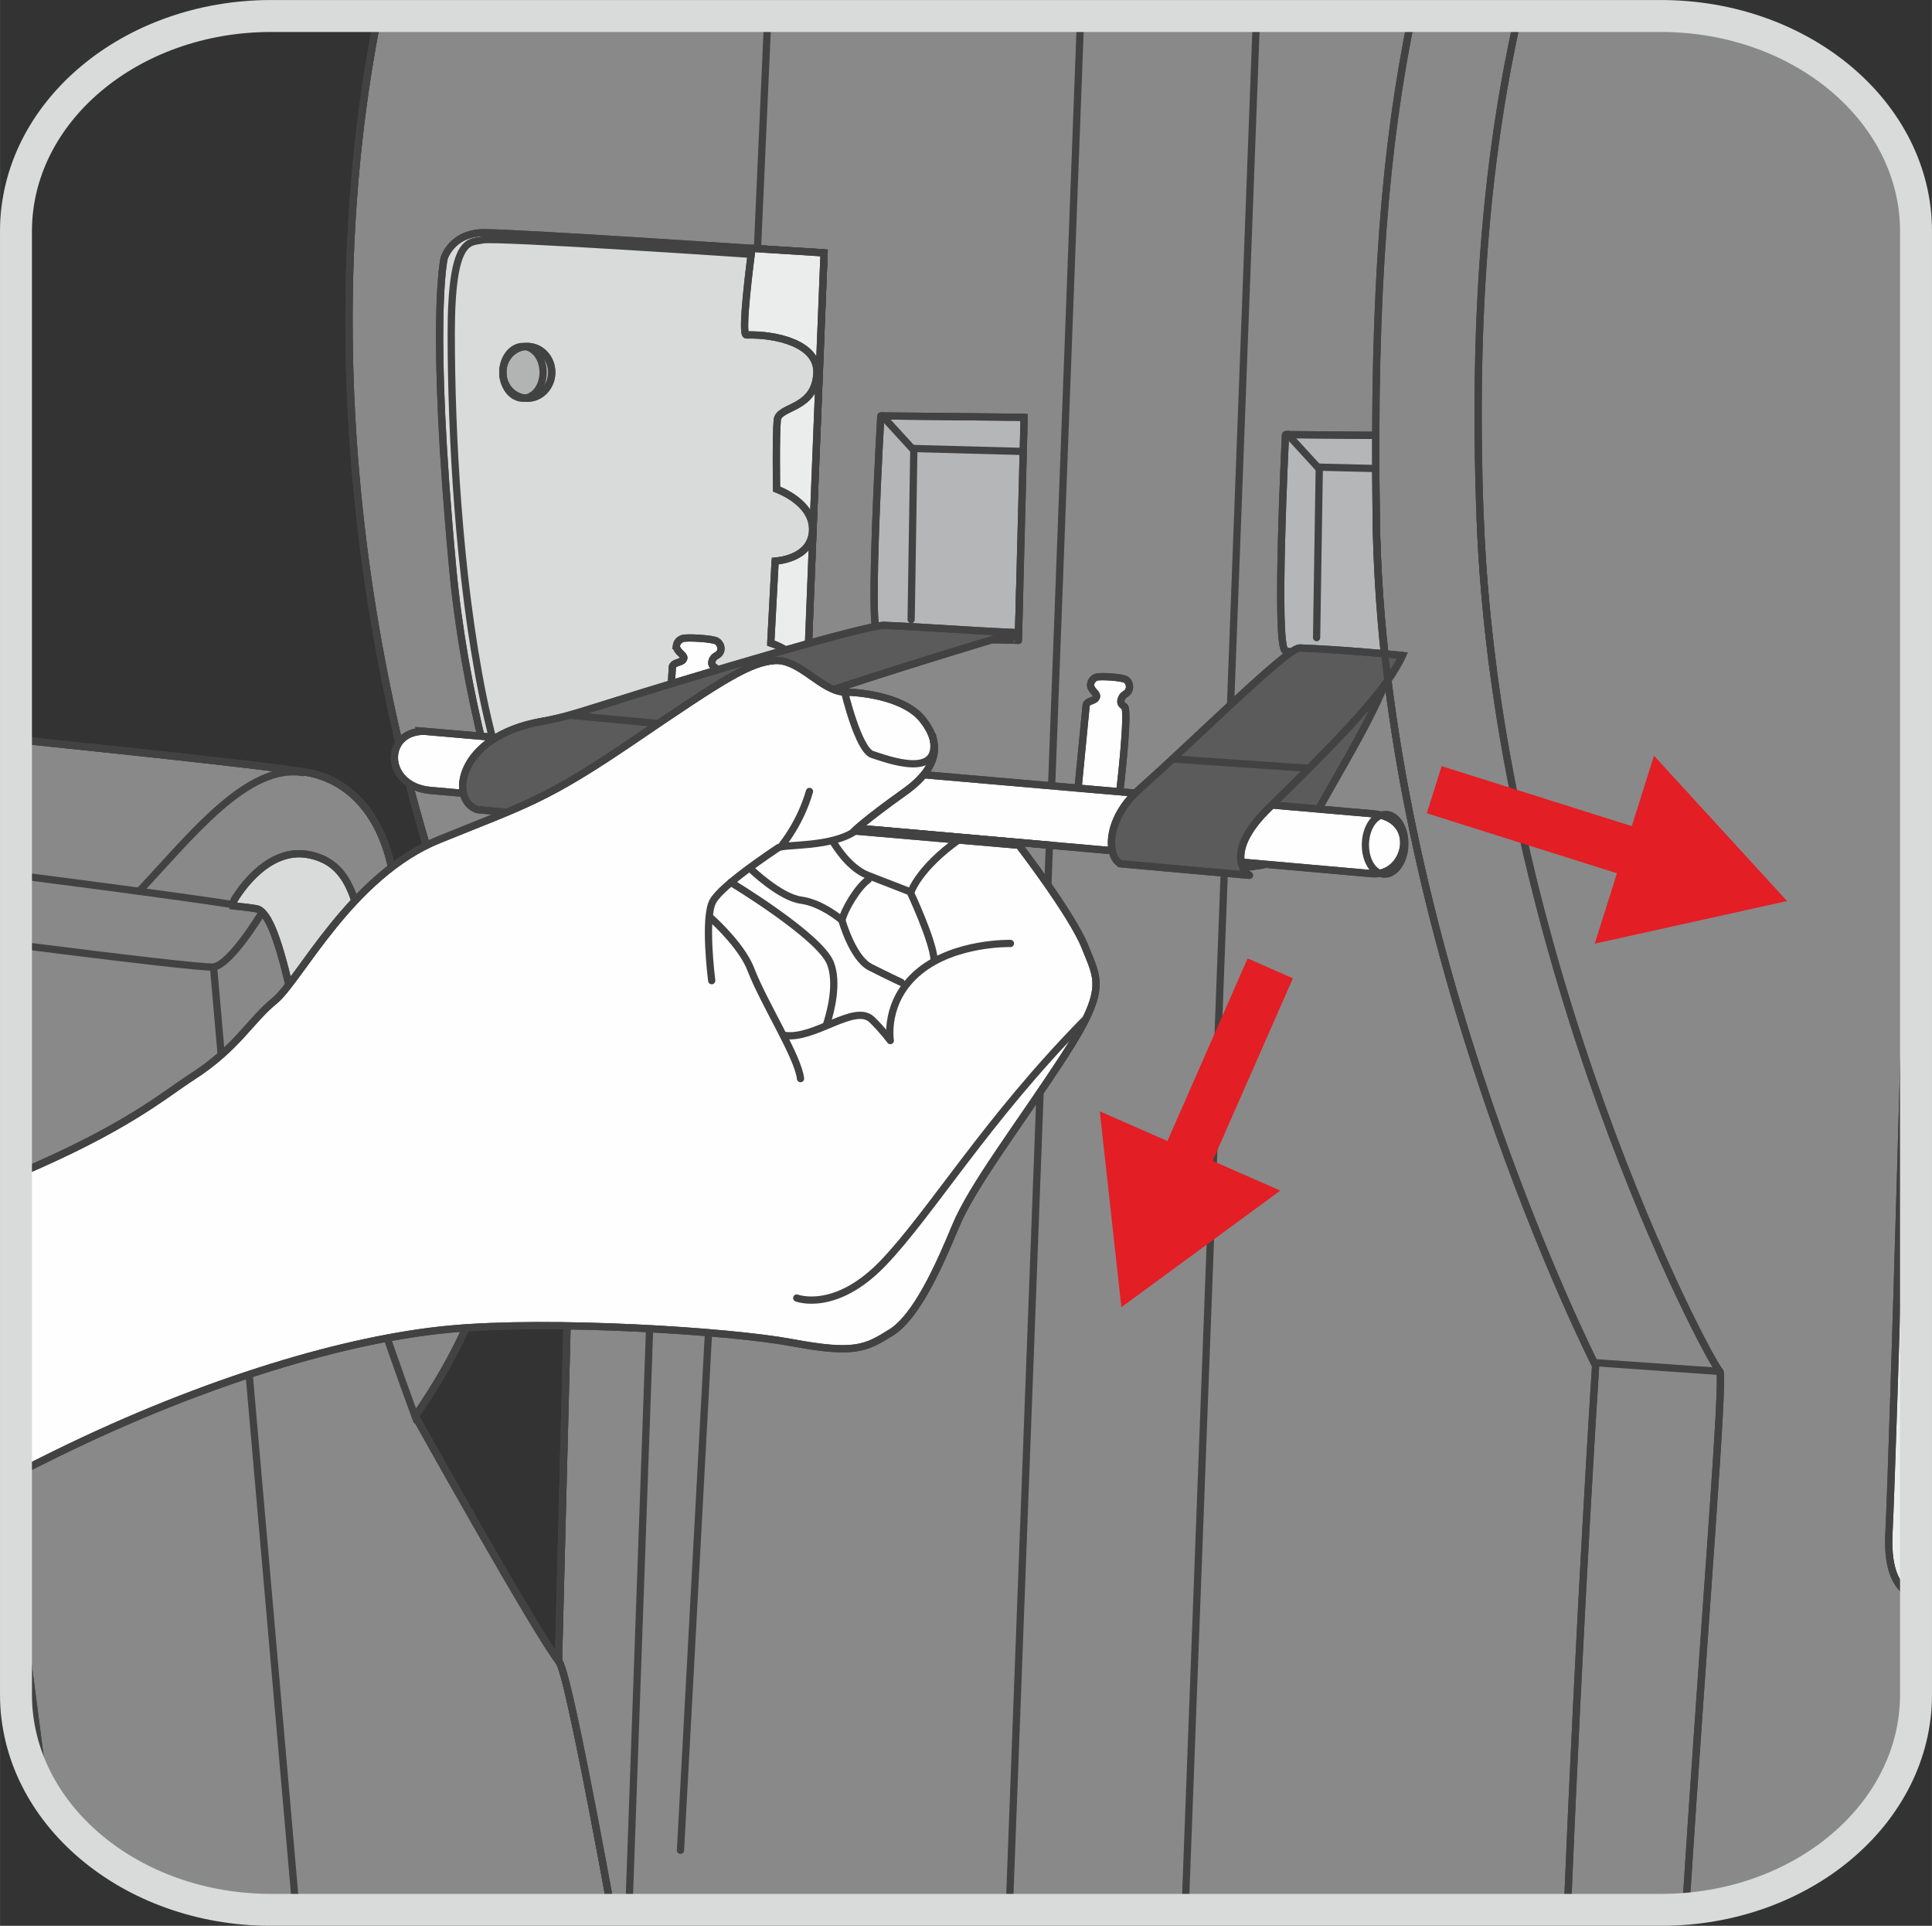 <?xml version="1.0" encoding="UTF-8"?>
<!DOCTYPE svg PUBLIC "-//W3C//DTD SVG 1.1//EN" "http://www.w3.org/Graphics/SVG/1.1/DTD/svg11.dtd">
<!-- Creator: CorelDRAW 2018 (64-Bit) -->
<svg xmlns="http://www.w3.org/2000/svg" xml:space="preserve" width="23.035mm" height="22.959mm" version="1.1" style="shape-rendering:geometricPrecision; text-rendering:geometricPrecision; image-rendering:optimizeQuality; fill-rule:evenodd; clip-rule:evenodd"
viewBox="0 0 370.71 369.5"
 xmlns:xlink="http://www.w3.org/1999/xlink">
 <rect x="0" y="0" width="370.71" height="369.5" fill="#333333" stroke="none"/>
 <defs>
  <style type="text/css">
   <![CDATA[
    .str3 {stroke:#E31E24;stroke-width:9.48;stroke-miterlimit:10}
    .str2 {stroke:#434242;stroke-width:1.39;stroke-miterlimit:10}
    .str1 {stroke:#434242;stroke-width:1.39;stroke-miterlimit:4}
    .str4 {stroke:#D9DADA;stroke-width:6.13;stroke-linecap:round;stroke-miterlimit:10}
    .str0 {stroke:#434242;stroke-width:1.39;stroke-linecap:round;stroke-linejoin:round;stroke-miterlimit:22.926}
    .fil1 {fill:none}
    .fil8 {fill:none;fill-rule:nonzero}
    .fil3 {fill:#FEFEFE}
    .fil5 {fill:#EBECEC}
    .fil2 {fill:#D9DADA}
    .fil6 {fill:#B2B3B3}
    .fil0 {fill:#898989}
    .fil7 {fill:#5B5B5B}
    .fil4 {fill:#B5B6B7}
    .fil9 {fill:#E31E24;fill-rule:nonzero}
   ]]>
  </style>
 </defs>
 <g id="Слой_x0020_1">
  <path class="fil0" d="M367.65 80.69c-33.49,-21.56 -67.71,-49.78 -98.26,-77.62l49.31 0c27.04,0 48.95,18.49 48.95,41.29l0 36.33z"/>
  <path class="fil1 str0" d="M367.65 80.69c-33.49,-21.56 -67.71,-49.78 -98.26,-77.62"/>
  <path class="fil1 str0" d="M367.65 80.69c-33.49,-21.56 -67.71,-49.78 -98.26,-77.62"/>
  <path class="fil0" d="M367.65 80.69c-8.15,-5.25 -16.34,-10.88 -24.51,-16.82 -7.29,-20.65 -14.86,-42.12 -21.35,-60.72 25.6,1.34 45.87,19.28 45.87,41.21l0 36.33z"/>
  <path class="fil1 str0" d="M367.65 80.69c-8.15,-5.25 -16.34,-10.88 -24.51,-16.82 -7.29,-20.65 -14.86,-42.12 -21.35,-60.72"/>
  <path class="fil1 str0" d="M367.65 80.69c-8.15,-5.25 -16.34,-10.88 -24.51,-16.82 -7.29,-20.65 -14.86,-42.12 -21.35,-60.72"/>
  <path class="fil0" d="M367.65 80.71c-13.27,-8.54 -26.66,-18.14 -39.9,-28.34l1.57 -48.33c21.93,4.09 38.33,20.59 38.33,40.32l0 36.35z"/>
  <path class="fil1 str0" d="M367.65 80.71c-13.27,-8.54 -26.66,-18.14 -39.9,-28.34l1.57 -48.33"/>
  <path class="fil1 str0" d="M367.65 80.71c-13.27,-8.54 -26.66,-18.14 -39.9,-28.34l1.57 -48.33"/>
  <path class="fil0" d="M312.56 3.07l-0.91 36.51c-5.72,-4.65 -11.38,-9.38 -16.98,-14.16l0.99 -22.35 16.9 0z"/>
  <path class="fil1 str0" d="M312.56 3.07l-0.91 36.51c-5.72,-4.65 -11.38,-9.38 -16.98,-14.16l0.99 -22.35"/>
  <path class="fil1 str0" d="M312.56 3.07l-0.91 36.51c-5.72,-4.65 -11.38,-9.38 -16.98,-14.16l0.99 -22.35"/>
  <path class="fil0" d="M359 20.92l-1.05 53.37c-10.08,-6.84 -20.17,-14.19 -30.18,-21.91l1.57 -48.32c12.25,2.29 22.76,8.44 29.67,16.87z"/>
  <path class="fil1 str0" d="M359 20.92l-1.05 53.37c-10.08,-6.84 -20.17,-14.19 -30.18,-21.91l1.57 -48.32"/>
  <path class="fil1 str0" d="M359 20.92l-1.05 53.37c-10.08,-6.84 -20.17,-14.19 -30.18,-21.91l1.57 -48.32"/>
  <polygon class="fil0" points="243.7,3.07 279.58,28.76 280.8,3.07 "/>
  <polyline class="fil1 str0" points="243.7,3.07 279.58,28.76 280.8,3.07 "/>
  <polyline class="fil1 str0" points="243.7,3.07 279.58,28.76 280.8,3.07 "/>
  <path class="fil0" d="M3.07 141.88c29.02,3 53.48,5.68 56.96,6.55 8.87,2.21 13.56,10.01 15.22,18.58 1.66,8.56 7.74,36.75 12.16,47.79 4.42,11.05 7.46,23.48 4.14,34.25 -3.31,10.78 -11.88,22.65 -11.88,22.65 0,0 23.16,41.54 27.59,47.1 1.25,1.57 5.14,20.82 10.06,47.63l-65.3 0c-27.04,0 -48.96,-18.49 -48.96,-41.29l0 -183.26z"/>
  <path class="fil1 str0" d="M3.07 141.88c29.02,3 53.48,5.68 56.96,6.55 8.87,2.21 13.56,10.01 15.22,18.58 1.66,8.56 7.74,36.75 12.16,47.79 4.42,11.05 7.46,23.48 4.14,34.25 -3.31,10.78 -11.88,22.65 -11.88,22.65 0,0 23.16,41.54 27.59,47.1 1.25,1.57 5.14,20.82 10.06,47.63"/>
  <path class="fil1 str0" d="M3.07 141.88c29.02,3 53.48,5.68 56.96,6.55 8.87,2.21 13.56,10.01 15.22,18.58 1.66,8.56 7.74,36.75 12.16,47.79 4.42,11.05 7.46,23.48 4.14,34.25 -3.31,10.78 -11.88,22.65 -11.88,22.65 0,0 23.16,41.54 27.59,47.1 1.25,1.57 5.14,20.82 10.06,47.63"/>
  <path class="fil1 str0" d="M79.94 272.54c0,0 -8.06,-21.49 -14.8,-43.97 -7.64,-25.47 -10.55,-51.83 -15.58,-54.1 -1.41,-0.63 -24.01,-3.66 -46.49,-6.57"/>
  <path class="fil1 str0" d="M3.07 181.26c19.32,2.44 36.52,4.5 37.93,4.27 3.32,-0.56 9.12,-10.22 9.12,-10.22"/>
  <path class="fil1 str0" d="M26.69 171.01c10.05,-10.71 20.77,-24.5 31.41,-22.78"/>
  <path class="fil2" d="M44.86 172.82c0,0 5.8,-10.5 14.36,-8.84 8.57,1.65 9.12,9.94 11.33,18.78 2.21,8.84 11.33,39.51 13.53,47.24 2.21,7.72 3.6,16.02 -2.21,20.98 -2.63,2.26 -5.61,3.38 -8.28,3.77 -2.61,-7.56 -5.64,-16.79 -8.46,-26.19 -7.64,-25.47 -10.55,-51.82 -15.58,-54.1 -0.34,-0.15 -2.06,-0.37 -4.79,-0.65l0.1 -1z"/>
  <path class="fil1 str1" d="M44.86 172.82c0,0 5.8,-10.5 14.36,-8.84 8.57,1.65 9.12,9.94 11.33,18.78 2.21,8.84 11.33,39.51 13.53,47.24 2.21,7.72 3.6,16.02 -2.21,20.98 -2.63,2.26 -5.61,3.38 -8.28,3.77 -2.61,-7.56 -5.64,-16.79 -8.46,-26.19 -7.64,-25.47 -10.55,-51.82 -15.58,-54.1 -0.34,-0.15 -2.06,-0.37 -4.79,-0.65l0.1 -1"/>
  <path class="fil1 str0" d="M44.86 172.82c0,0 5.8,-10.5 14.36,-8.84 8.57,1.65 9.12,9.94 11.33,18.78 2.21,8.84 11.33,39.51 13.53,47.24 2.21,7.72 3.6,16.02 -2.21,20.98 -2.63,2.26 -5.61,3.38 -8.28,3.77 -2.61,-7.56 -5.64,-16.79 -8.46,-26.19 -7.64,-25.47 -10.55,-51.82 -15.58,-54.1 -0.34,-0.15 -2.06,-0.37 -4.79,-0.65l0.1 -1z"/>
  <line class="fil1 str0" x1="40.99" y1="185.8" x2="56.79" y2= "366.44" />
  <path class="fil0" d="M3.07 302.32c1.28,8.97 3.21,23.6 5.53,41.91 -3.53,-5.71 -5.53,-12.2 -5.53,-19.09l0 -22.82z"/>
  <path class="fil1 str0" d="M3.07 302.32c1.28,8.97 3.21,23.6 5.53,41.91"/>
  <path class="fil1 str0" d="M3.07 302.32c1.28,8.97 3.21,23.6 5.53,41.91"/>
  <path class="fil0" d="M117.32 366.44c-4.93,-26.81 -8.81,-46.06 -10.06,-47.63l-0.1 -0.14 2.32 -91c-35.86,-62.55 -51.88,-150.03 -36.96,-224.61l246.18 0c27.04,0 48.95,18.49 48.95,41.29l0 280.79c0,22.81 -21.91,41.29 -48.95,41.29l-201.38 0z"/>
  <path class="fil1 str0" d="M117.32 366.44c-4.93,-26.81 -8.81,-46.06 -10.06,-47.63l-0.1 -0.14 2.32 -91c-35.86,-62.55 -51.88,-150.03 -36.96,-224.61"/>
  <path class="fil1 str0" d="M117.32 366.44c-4.93,-26.81 -8.81,-46.06 -10.06,-47.63l-0.1 -0.14 2.32 -91c-35.86,-62.55 -51.88,-150.03 -36.96,-224.61"/>
  <path class="fil0" d="M270.93 3.07c-5.1,24.54 -7.48,52.62 -6.86,96.06 1.17,82.31 42.1,162.89 42.1,162.89 0,0 -3.08,47.21 -5.41,104.42l17.95 0c27.04,0 48.95,-18.49 48.95,-41.29l0 -280.79c0,-22.8 -21.91,-41.29 -48.95,-41.29l-47.77 0z"/>
  <path class="fil1 str0" d="M270.93 3.07c-5.1,24.54 -7.48,52.62 -6.86,96.06 1.17,82.31 42.1,162.89 42.1,162.89 0,0 -3.08,47.21 -5.41,104.42"/>
  <path class="fil1 str0" d="M270.93 3.07c-5.1,24.54 -7.48,52.62 -6.86,96.06 1.17,82.31 42.1,162.89 42.1,162.89 0,0 -3.08,47.21 -5.41,104.42"/>
  <path class="fil3" d="M352.6 14.57c-5.14,108.55 -11.55,246.1 -16.03,349.03 18.2,-6.02 31.09,-20.97 31.09,-38.45l0 -280.79c0,-11.7 -5.77,-22.27 -15.05,-29.78z"/>
  <path class="fil1 str1" d="M352.6 14.57c-5.14,108.55 -11.55,246.1 -16.03,349.03"/>
  <path class="fil1 str0" d="M352.6 14.57c-5.14,108.55 -11.55,246.1 -16.03,349.03"/>
  <path class="fil0" d="M291.31 3.07c-5.57,24.78 -8.84,55.01 -7.31,96.06 3.2,85.47 43.77,161.79 45.99,164 0.93,0.94 -2.91,47.15 -6.53,103.12 24.8,-2.02 44.19,-19.65 44.19,-41.1l0 -280.79c0,-22.8 -21.91,-41.29 -48.95,-41.29l-27.39 0z"/>
  <path class="fil1 str0" d="M291.31 3.07c-5.57,24.78 -8.84,55.01 -7.31,96.06 3.2,85.47 43.77,161.79 45.99,164 0.93,0.94 -2.91,47.15 -6.53,103.12"/>
  <path class="fil1 str0" d="M291.31 3.07c-5.57,24.78 -8.84,55.01 -7.31,96.06 3.2,85.47 43.77,161.79 45.99,164 0.93,0.94 -2.91,47.15 -6.53,103.12"/>
  <line class="fil1 str0" x1="207.35" y1="3.07" x2="193.66" y2= "366.44" />
  <line class="fil1 str0" x1="241.1" y1="3.07" x2="227.41" y2= "366.44" />
  <path class="fil4" d="M169.01 79.8l27.5 0.27 -1.11 42.81c0,-0.13 -25.42,-0.28 -27.08,-1.38 -1.66,-1.1 0.69,-41.71 0.69,-41.71z"/>
  <path class="fil1 str1" d="M169.01 79.8l27.5 0.27 -1.11 42.81c0,-0.13 -25.42,-0.28 -27.08,-1.38 -1.66,-1.1 0.69,-41.71 0.69,-41.71z"/>
  <path class="fil1 str0" d="M169.01 79.8l27.5 0.27 -1.11 42.81c0,-0.13 -25.42,-0.28 -27.08,-1.38 -1.66,-1.1 0.69,-41.71 0.69,-41.71z"/>
  <path class="fil4" d="M246.66 83.39l17.32 0.14c-0.02,4.96 0,10.16 0.08,15.59 0.12,9.07 0.69,18.08 1.63,26.91 -9.51,-0.31 -17.24,-0.48 -19.07,-1.2 -1.99,-0.8 0.04,-41.44 0.04,-41.44z"/>
  <path class="fil1 str1" d="M246.66 83.39l17.32 0.14c-0.02,4.96 0,10.16 0.08,15.59 0.12,9.07 0.69,18.08 1.63,26.91 -9.51,-0.31 -17.24,-0.48 -19.07,-1.2 -1.99,-0.8 0.04,-41.44 0.04,-41.44"/>
  <path class="fil1 str0" d="M246.66 83.39l17.32 0.14c-0.02,4.96 0,10.16 0.08,15.59 0.12,9.07 0.69,18.08 1.63,26.91 -9.51,-0.31 -17.24,-0.48 -19.07,-1.2 -1.99,-0.8 0.04,-41.44 0.04,-41.44z"/>
  <polyline class="fil1 str0" points="147.33,3.07 136.62,243.18 130.57,355.01 "/>
  <line class="fil1 str0" x1="125.55" y1="229.34" x2="120.67" y2= "366.44" />
  <line class="fil1 str0" x1="306.17" y1="261.46" x2="329.99" y2= "263.13" />
  <path class="fil2" d="M85.19 49.62c0,0 1.38,-4.97 7.74,-4.97 6.35,0 51.93,3.04 51.93,3.04l13.26 0.82 -6.36 159.4 -9.66 -0.27c-6.11,-0.18 -22.74,1.37 -26.24,-3.87 -3.87,-5.8 -24.59,-47.24 -29,-94.75 -4.42,-47.5 -1.66,-59.39 -1.66,-59.39z"/>
  <path class="fil1 str2" d="M85.19 49.62c0,0 1.38,-4.97 7.74,-4.97 6.35,0 51.93,3.04 51.93,3.04l13.26 0.82 -6.36 159.4 -9.66 -0.27c-6.11,-0.18 -22.74,1.37 -26.24,-3.87 -3.87,-5.8 -24.59,-47.24 -29,-94.75 -4.42,-47.5 -1.66,-59.39 -1.66,-59.39"/>
  <path class="fil1 str0" d="M85.19 49.62c0,0 1.38,-4.97 7.74,-4.97 6.35,0 51.93,3.04 51.93,3.04l13.26 0.82 -6.36 159.4 -9.66 -0.27c-6.11,-0.18 -22.74,1.37 -26.24,-3.87 -3.87,-5.8 -24.59,-47.24 -29,-94.75 -4.42,-47.5 -1.66,-59.39 -1.66,-59.39"/>
  <path class="fil5" d="M144.27 47.65l0.59 0.04 13.26 0.83 -6.35 159.39 -6.34 -0.18 -1.12 -0.65 0.27 -12.16c0,0 8.02,-1.94 7.74,-7.45 -0.27,-5.53 -6.91,-6.35 -6.91,-6.35l0.56 -15.19c0,0 7.73,1.38 7.45,-5.8 -0.27,-7.19 -6.77,-7.19 -6.77,-7.19l0.41 -16.29c0,0 8.02,-0.27 7.74,-5.8 -0.28,-5.52 -6.91,-7.46 -6.91,-7.46l0.84 -15.74c0,0 6.9,-0.28 7.18,-5.8 0.27,-5.52 -6.91,-8.01 -6.91,-8.01 0,0 -0.14,-10.5 0.14,-13.26 0.28,-2.76 7.26,-1.92 7.6,-8.99 0.27,-5.68 -7.91,-7.5 -13.53,-7.32 -1.11,0.05 0.81,-14.55 1.07,-16.6z"/>
  <path class="fil1 str1" d="M144.27 47.65l0.59 0.04 13.26 0.83 -6.35 159.39 -6.34 -0.18 -1.12 -0.65 0.27 -12.16c0,0 8.02,-1.94 7.74,-7.45 -0.27,-5.53 -6.91,-6.35 -6.91,-6.35l0.56 -15.19c0,0 7.73,1.38 7.45,-5.8 -0.27,-7.19 -6.77,-7.19 -6.77,-7.19l0.41 -16.29c0,0 8.02,-0.27 7.74,-5.8 -0.28,-5.52 -6.91,-7.46 -6.91,-7.46l0.84 -15.74c0,0 6.9,-0.28 7.18,-5.8 0.27,-5.52 -6.91,-8.01 -6.91,-8.01 0,0 -0.14,-10.5 0.14,-13.26 0.28,-2.76 7.26,-1.92 7.6,-8.99 0.27,-5.68 -7.91,-7.5 -13.53,-7.32 -1.11,0.05 0.81,-14.55 1.07,-16.6"/>
  <path class="fil1 str0" d="M144.27 47.65l0.59 0.04 13.26 0.83 -6.35 159.39 -6.34 -0.18 -1.12 -0.65 0.27 -12.16c0,0 8.02,-1.94 7.74,-7.45 -0.27,-5.53 -6.91,-6.35 -6.91,-6.35l0.56 -15.19c0,0 7.73,1.38 7.45,-5.8 -0.27,-7.19 -6.77,-7.19 -6.77,-7.19l0.41 -16.29c0,0 8.02,-0.27 7.74,-5.8 -0.28,-5.52 -6.91,-7.46 -6.91,-7.46l0.84 -15.74c0,0 6.9,-0.28 7.18,-5.8 0.27,-5.52 -6.91,-8.01 -6.91,-8.01 0,0 -0.14,-10.5 0.14,-13.26 0.28,-2.76 7.26,-1.92 7.6,-8.99 0.27,-5.68 -7.91,-7.5 -13.53,-7.32 -1.11,0.05 0.81,-14.55 1.07,-16.6z"/>
  <path class="fil1 str0" d="M144.03 48.79c0,0 -48.89,-3.32 -51.38,-2.76 -2.49,0.55 -6.07,-0.84 -6.07,17.95 0,18.78 1.38,46.41 6.07,69.61 4.46,22 21.07,71.79 28.67,73.15"/>
  <path class="fil6" d="M101.18 66.47c2.59,0 4.69,2.21 4.69,4.97 0,2.75 -2.1,4.97 -4.69,4.97 -2.6,0 -4.7,-2.23 -4.7,-4.97 0,-2.75 2.11,-4.97 4.7,-4.97z"/>
  <path class="fil1 str1" d="M101.18 66.47c2.59,0 4.69,2.21 4.69,4.97 0,2.75 -2.1,4.97 -4.69,4.97 -2.6,0 -4.7,-2.23 -4.7,-4.97 0,-2.75 2.11,-4.97 4.7,-4.97z"/>
  <path class="fil1 str0" d="M101.18 66.47c2.59,0 4.69,2.21 4.69,4.97 0,2.75 -2.1,4.97 -4.69,4.97 -2.6,0 -4.7,-2.23 -4.7,-4.97 0,-2.75 2.11,-4.97 4.7,-4.97z"/>
  <path class="fil1 str0" d="M100.35 66.47c2.13,0 3.86,2.21 3.86,4.97 0,2.75 -1.73,4.97 -3.86,4.97 -2.14,0 -3.87,-2.23 -3.87,-4.97 0,-2.75 1.73,-4.97 3.87,-4.97z"/>
  <polyline class="fil1 str0" points="169.28,79.77 175.34,86.39 174.83,118.87 "/>
  <path class="fil3" d="M209.26 131.27c0.1,-0.55 0.39,-1.04 1.06,-1.33 0.68,-0.28 5.15,-0.01 5.79,0.5 0.64,0.5 0.92,1.65 0.19,2.44 -0.26,0.29 -0.77,0.4 -1.07,1.04 -0.42,0.9 -0.01,1.31 0.52,1.65 0.94,0.6 -0.82,16.01 -0.93,16.52 -0.23,1.13 -1.45,1.89 -4.47,1.45 -2.7,-0.39 -3.58,-1.39 -3.5,-2.21l1.57 -16.11c0.38,-0.94 1.8,-0.61 1.99,-1.61 0.08,-0.64 -1.24,-1.19 -1.15,-2.35z"/>
  <path class="fil1 str1" d="M209.26 131.27c0.1,-0.55 0.39,-1.04 1.06,-1.33 0.68,-0.28 5.15,-0.01 5.79,0.5 0.64,0.5 0.92,1.65 0.19,2.44 -0.26,0.29 -0.77,0.4 -1.07,1.04 -0.42,0.9 -0.01,1.31 0.52,1.65 0.94,0.6 -0.82,16.01 -0.93,16.52 -0.23,1.13 -1.45,1.89 -4.47,1.45 -2.7,-0.39 -3.58,-1.39 -3.5,-2.21l1.57 -16.11c0.38,-0.94 1.8,-0.61 1.99,-1.61 0.08,-0.64 -1.24,-1.19 -1.15,-2.35z"/>
  <path class="fil1 str0" d="M209.26 131.27c0.1,-0.55 0.39,-1.04 1.06,-1.33 0.68,-0.28 5.15,-0.01 5.79,0.5 0.64,0.5 0.92,1.65 0.19,2.44 -0.26,0.29 -0.77,0.4 -1.07,1.04 -0.42,0.9 -0.01,1.31 0.52,1.65 0.94,0.6 -0.82,16.01 -0.93,16.52 -0.23,1.13 -1.45,1.89 -4.47,1.45 -2.7,-0.39 -3.58,-1.39 -3.5,-2.21l1.57 -16.11c0.38,-0.94 1.8,-0.61 1.99,-1.61 0.08,-0.64 -1.24,-1.19 -1.15,-2.35z"/>
  <path class="fil7" d="M239.79 166.27c0,0 7.36,-0.17 9.93,-5.02 5.64,-10.62 12.63,-21.58 15.92,-29.81l-23.74 12.04 -25.76 21.23 23.65 1.57z"/>
  <path class="fil1 str1" d="M239.79 166.27c0,0 7.36,-0.17 9.93,-5.02 5.64,-10.62 12.63,-21.58 15.92,-29.81l-23.74 12.04 -25.76 21.23 23.65 1.57z"/>
  <path class="fil1 str0" d="M239.79 166.27c0,0 7.36,-0.17 9.93,-5.02 5.64,-10.62 12.63,-21.58 15.92,-29.81l-23.74 12.04 -25.76 21.23 23.65 1.57z"/>
  <polyline class="fil1 str0" points="247.08,83.34 253.14,89.96 252.63,122.34 "/>
  <path class="fil1 str0" d="M3.07 141.89c29.02,2.99 53.48,5.68 56.96,6.55 8.87,2.21 13.56,10.02 15.22,18.58 1.66,8.56 7.73,36.75 12.16,47.79 4.42,11.05 7.45,23.48 4.15,34.25 -3.32,10.78 -11.89,22.65 -11.89,22.65 0,0 23.17,41.54 27.6,47.1l-0.1 -0.14 2.32 -91c-35.86,-62.55 -51.88,-150.03 -36.96,-224.61"/>
  <polyline class="fil1 str0" points="107.48,319.19 107.26,318.81 107.48,319.19 "/>
  <path class="fil3" d="M81.34 140.3l181.89 15.82c9.36,0.75 6.79,11.79 0.26,11.53l-180.89 -15.99c-8.92,-0.79 -9.1,-11.32 -1.26,-11.36z"/>
  <path class="fil1 str1" d="M81.34 140.3l181.89 15.82c9.36,0.75 6.79,11.79 0.26,11.53l-180.89 -15.99c-8.92,-0.79 -9.1,-11.32 -1.26,-11.36z"/>
  <path class="fil1 str0" d="M81.34 140.3l181.89 15.82c9.36,0.75 6.79,11.79 0.26,11.53l-180.89 -15.99c-8.92,-0.79 -9.1,-11.32 -1.26,-11.36z"/>
  <path class="fil3" d="M129.79 123.87c0.1,-0.56 0.4,-1.06 1.15,-1.35 0.75,-0.29 5.88,-0.01 6.63,0.51 0.75,0.51 1.13,1.67 0.33,2.46 -0.29,0.3 -0.86,0.41 -1.17,1.05 -0.43,0.92 0.06,1.33 0.67,1.67 1.11,0.61 -0.15,16.17 -0.26,16.69 -0.2,1.15 -1.56,1.91 -5.02,1.48 -3.12,-0.38 -4.17,-1.41 -4.11,-2.24l1.01 -16.28c0.4,-0.95 2.03,-0.62 2.2,-1.62 0.05,-0.65 -1.48,-1.2 -1.43,-2.37z"/>
  <path class="fil1 str1" d="M129.79 123.87c0.1,-0.56 0.4,-1.06 1.15,-1.35 0.75,-0.29 5.88,-0.01 6.63,0.51 0.75,0.51 1.13,1.67 0.33,2.46 -0.29,0.3 -0.86,0.41 -1.17,1.05 -0.43,0.92 0.06,1.33 0.67,1.67 1.11,0.61 -0.15,16.17 -0.26,16.69 -0.2,1.15 -1.56,1.91 -5.02,1.48 -3.12,-0.38 -4.17,-1.41 -4.11,-2.24l1.01 -16.28c0.4,-0.95 2.03,-0.62 2.2,-1.62 0.05,-0.65 -1.48,-1.2 -1.43,-2.37z"/>
  <path class="fil1 str0" d="M129.79 123.87c0.1,-0.56 0.4,-1.06 1.15,-1.35 0.75,-0.29 5.88,-0.01 6.63,0.51 0.75,0.51 1.13,1.67 0.33,2.46 -0.29,0.3 -0.86,0.41 -1.17,1.05 -0.43,0.92 0.06,1.33 0.67,1.67 1.11,0.61 -0.15,16.17 -0.26,16.69 -0.2,1.15 -1.56,1.91 -5.02,1.48 -3.12,-0.38 -4.17,-1.41 -4.11,-2.24l1.01 -16.28c0.4,-0.95 2.03,-0.62 2.2,-1.62 0.05,-0.65 -1.48,-1.2 -1.43,-2.37z"/>
  <path class="fil7" d="M91.61 155.34l24.61 2.24c-1.19,-1.23 -4.94,-6.39 9.67,-12.84 20.64,-9.11 69.01,-23.37 69.01,-23.37 -8.29,-0.34 -17.03,-1.04 -25.33,-1.39 -4.05,0.17 -32.93,8.65 -55.15,15.66 -4.1,1.29 -6.53,2.07 -10.51,2.78 -16.32,2.9 -17.72,15.22 -12.3,16.92z"/>
  <path class="fil1 str1" d="M91.61 155.34l24.61 2.24c-1.19,-1.23 -4.94,-6.39 9.67,-12.84 20.64,-9.11 69.01,-23.37 69.01,-23.37 -8.29,-0.34 -17.03,-1.04 -25.33,-1.39 -4.05,0.17 -32.93,8.65 -55.15,15.66 -4.1,1.29 -6.53,2.07 -10.51,2.78 -16.32,2.9 -17.72,15.22 -12.3,16.92z"/>
  <path class="fil1 str0" d="M91.61 155.34l24.61 2.24c-1.19,-1.23 -4.94,-6.39 9.67,-12.84 20.64,-9.11 69.01,-23.37 69.01,-23.37 -8.29,-0.34 -17.03,-1.04 -25.33,-1.39 -4.05,0.17 -32.93,8.65 -55.15,15.66 -4.1,1.29 -6.53,2.07 -10.51,2.78 -16.32,2.9 -17.72,15.22 -12.3,16.92z"/>
  <path class="fil5" d="M367.65 306.33c-3.55,-1.09 -5.54,-4.8 -5.2,-12.01 0.9,-19.02 3.53,-113.26 5.2,-174.59l0 186.6z"/>
  <path class="fil1 str1" d="M367.65 306.33c-3.55,-1.09 -5.54,-4.8 -5.2,-12.01 0.9,-19.02 3.53,-113.26 5.2,-174.59"/>
  <path class="fil1 str0" d="M367.65 306.33c-3.55,-1.09 -5.54,-4.8 -5.2,-12.01 0.9,-19.02 3.53,-113.26 5.2,-174.59"/>
  <path class="fil2" d="M367.65 252.32l-1.07 47.89c-0.01,0.38 0.33,0.79 1.07,1.03l0 -48.93z"/>
  <path class="fil1 str2" d="M367.65 252.32l-1.07 47.89c-0.01,0.38 0.33,0.79 1.07,1.03"/>
  <path class="fil1 str0" d="M367.65 252.32l-1.07 47.89c-0.01,0.38 0.33,0.79 1.07,1.03"/>
  <path class="fil1 str0" d="M266 156.26c2.09,0.11 3.69,2.76 3.56,5.93 -0.12,3.17 -1.91,5.64 -4,5.54 -2.09,-0.12 -3.68,-2.77 -3.56,-5.94 0.12,-3.16 1.91,-5.64 4,-5.52"/>
  <path class="fil7" d="M215.1 165.74l24.67 2.21c-1.87,-1.2 -3.79,-5.59 3.65,-12.87 18.32,-17.89 22.99,-23.71 25.69,-29.32 -3.47,-0.34 -11.61,-1.1 -19.76,-1.44 -2.49,0.1 -20.07,17.65 -30.49,26.88 -7.23,6.4 -6.23,13.64 -3.76,14.53z"/>
  <path class="fil1 str1" d="M215.1 165.74l24.67 2.21c-1.87,-1.2 -3.79,-5.59 3.65,-12.87 18.32,-17.89 22.99,-23.71 25.69,-29.32 -3.47,-0.34 -11.61,-1.1 -19.76,-1.44 -2.49,0.1 -20.07,17.65 -30.49,26.88 -7.23,6.4 -6.23,13.64 -3.76,14.53z"/>
  <path class="fil1 str0" d="M215.1 165.74l24.67 2.21c-1.87,-1.2 -3.79,-5.59 3.65,-12.87 18.32,-17.89 22.99,-23.71 25.69,-29.32 -3.47,-0.34 -11.61,-1.1 -19.76,-1.44 -2.49,0.1 -20.07,17.65 -30.49,26.88 -7.23,6.4 -6.23,13.64 -3.76,14.53z"/>
  <line class="fil1 str0" x1="224.98" y1="145.62" x2="251.15" y2= "147.41" />
  <line class="fil1 str0" x1="109.22" y1="137.23" x2="138.15" y2= "139.92" />
  <path class="fil3" d="M3.07 225.4c21.38,-9.06 28.16,-15.17 33.8,-18.8 8.66,-5.58 11.08,-10.74 15.82,-14.6 4.76,-3.85 14.61,-24.02 31.52,-30.88 16.9,-6.86 20.41,-7.54 37.54,-19.19 17.13,-11.66 22.08,-14.82 26.88,-15.19 4.81,-0.36 9.04,5.95 13.47,6.04 4.42,0.1 11.67,1.29 14.84,5.16 3.16,3.87 4.13,8.7 -3.44,14.07 -7.56,5.38 -9.58,7.43 -9.58,7.43l31.59 2.73c0,0 10.24,13.31 12.7,19.53 2.45,6.23 4.4,8 -4.14,21.11 -8.54,13.11 -17.47,24.65 -20.73,32.51 -3.26,7.86 -7.54,17.35 -12.36,20.35 -4.81,2.99 -6.91,4.21 -19.01,1.94 -12.1,-2.26 -46.36,-4.4 -65.71,-2.59 -19.36,1.81 -46.56,9.71 -75.62,23.98 -2.2,1.08 -4.75,2.36 -7.58,3.8l0 -57.41z"/>
  <path class="fil1 str1" d="M3.07 225.4c21.38,-9.06 28.16,-15.17 33.8,-18.8 8.66,-5.58 11.08,-10.74 15.82,-14.6 4.76,-3.85 14.61,-24.02 31.52,-30.88 16.9,-6.86 20.41,-7.54 37.54,-19.19 17.13,-11.66 22.08,-14.82 26.88,-15.19 4.81,-0.36 9.04,5.95 13.47,6.04 4.42,0.1 11.67,1.29 14.84,5.16 3.16,3.87 4.13,8.7 -3.44,14.07 -7.56,5.38 -9.58,7.43 -9.58,7.43l31.59 2.73c0,0 10.24,13.31 12.7,19.53 2.45,6.23 4.4,8 -4.14,21.11 -8.54,13.11 -17.47,24.65 -20.73,32.51 -3.26,7.86 -7.54,17.35 -12.36,20.35 -4.81,2.99 -6.91,4.21 -19.01,1.94 -12.1,-2.26 -46.36,-4.4 -65.71,-2.59 -19.36,1.81 -46.56,9.71 -75.62,23.98 -2.2,1.08 -4.75,2.36 -7.58,3.8"/>
  <path class="fil1 str0" d="M3.07 225.4c21.38,-9.06 28.16,-15.17 33.8,-18.8 8.66,-5.58 11.08,-10.74 15.82,-14.6 4.76,-3.85 14.61,-24.02 31.52,-30.88 16.9,-6.86 20.41,-7.54 37.54,-19.19 17.13,-11.66 22.08,-14.82 26.88,-15.19 4.81,-0.36 9.04,5.95 13.47,6.04 4.42,0.1 11.67,1.29 14.84,5.16 3.16,3.87 4.13,8.7 -3.44,14.07 -7.56,5.38 -9.58,7.43 -9.58,7.43l31.59 2.73c0,0 10.24,13.31 12.7,19.53 2.45,6.23 4.4,8 -4.14,21.11 -8.54,13.11 -17.47,24.65 -20.73,32.51 -3.26,7.86 -7.54,17.35 -12.36,20.35 -4.81,2.99 -6.91,4.21 -19.01,1.94 -12.1,-2.26 -46.36,-4.4 -65.71,-2.59 -19.36,1.81 -46.56,9.71 -75.62,23.98 -2.2,1.08 -4.75,2.36 -7.58,3.8"/>
  <path class="fil1 str0" d="M136.56 188.16c0,0 -1.57,-12.17 0.27,-15.31 1.83,-3.15 11.35,-9.4 12.46,-10.17 1.11,-0.79 10.53,0.03 15.13,-3.46"/>
  <path class="fil1 str0" d="M136.27 176c1.7,1.53 6.27,5.97 7.81,10.02 2.46,6.41 9.08,16.76 9.52,20.93"/>
  <path class="fil1 str0" d="M150.53 198.66c5.73,0.88 13.49,-6.23 16.78,-3.01 2.07,2.01 3.52,4 3.52,4 0,0 -1.31,-7.61 5.56,-13.26 6.85,-5.66 17.49,-5.37 17.49,-5.37"/>
  <path class="fil1 str0" d="M159.88 161.53c0,0 2.75,4.92 6.63,6.42 3.88,1.5 8.11,3.15 8.11,3.15 0,0 4.45,9.43 4.63,13.16"/>
  <path class="fil1 str0" d="M174.86 170.99c0,0 1.53,-4.48 9.1,-9.86"/>
  <path class="fil1 str0" d="M140.23 169.3c0,0 17.09,10.3 19.12,15.53 1.42,3.7 0.16,8.9 -0.72,11.61"/>
  <path class="fil1 str0" d="M144.06 166.74c0,0 5.6,5.42 9.65,5.97 4.04,0.55 7.83,3.85 7.83,3.85 0,0 2.04,7.27 5.42,9 3.4,1.72 5.97,2.92 5.97,2.92"/>
  <path class="fil1 str0" d="M161.54 176.57c0.53,-2.17 3.09,-6.42 5.04,-7.77"/>
  <path class="fil1 str0" d="M162 132.54c0,0 2.68,11.38 5.39,12.23 2.71,0.85 13.64,5.09 11.55,-3.63"/>
  <path class="fil1 str0" d="M152.88 249.05c0,0 7.4,2.87 16.6,-6.73 9.21,-9.62 19.76,-27.41 38.53,-46.5"/>
  <path class="fil1 str0" d="M150.16 162.01c0,0 3.43,-4.14 5.16,-10.16"/>
  <line class="fil1 str0" x1="175.29" y1="86.05" x2="196.11" y2= "86.61" />
  <line class="fil1 str0" x1="253.08" y1="89.63" x2="263.83" y2= "89.89" />
  <line class="fil1 str0" x1="195.65" y1="113.09" x2="195.4" y2= "122.89" />
  <line class="fil1 str0" x1="201.88" y1="162.2" x2="168.32" y2= "159.23" />
  <path class="fil8 str0" d="M264.06 99.13c1.17,82.31 42.11,162.89 42.11,162.89"/>
  <path class="fil8 str0" d="M284.01 99.13c0.37,9.98 1.26,19.83 2.53,29.45"/>
  <line class="fil8 str3" x1="275.2" y1="151.52" x2="316.96" y2= "164.69" />
  <polygon class="fil9" points="306,181.06 342.9,172.88 317.37,145 "/>
  <line class="fil8 str3" x1="243.74" y1="185.8" x2="226.12" y2= "225.89" />
  <polygon class="fil9" points="211.03,213.23 215.17,250.81 245.66,228.44 "/>
  <path class="fil8 str1" d="M367.65 325.15c0,22.81 -21.91,41.29 -48.95,41.29l-266.68 0c-27.04,0 -48.96,-18.49 -48.96,-41.29l0 -280.79c0,-22.81 21.92,-41.29 48.96,-41.29l266.68 0c27.03,0 48.95,18.49 48.95,41.29l0 280.79z"/>
  <path class="fil8 str4" d="M367.65 325.15c0,22.81 -21.91,41.29 -48.95,41.29l-266.68 0c-27.04,0 -48.96,-18.49 -48.96,-41.29l0 -280.79c0,-22.81 21.92,-41.29 48.96,-41.29l266.68 0c27.03,0 48.95,18.49 48.95,41.29l0 280.79z"/>
 </g>
</svg>
